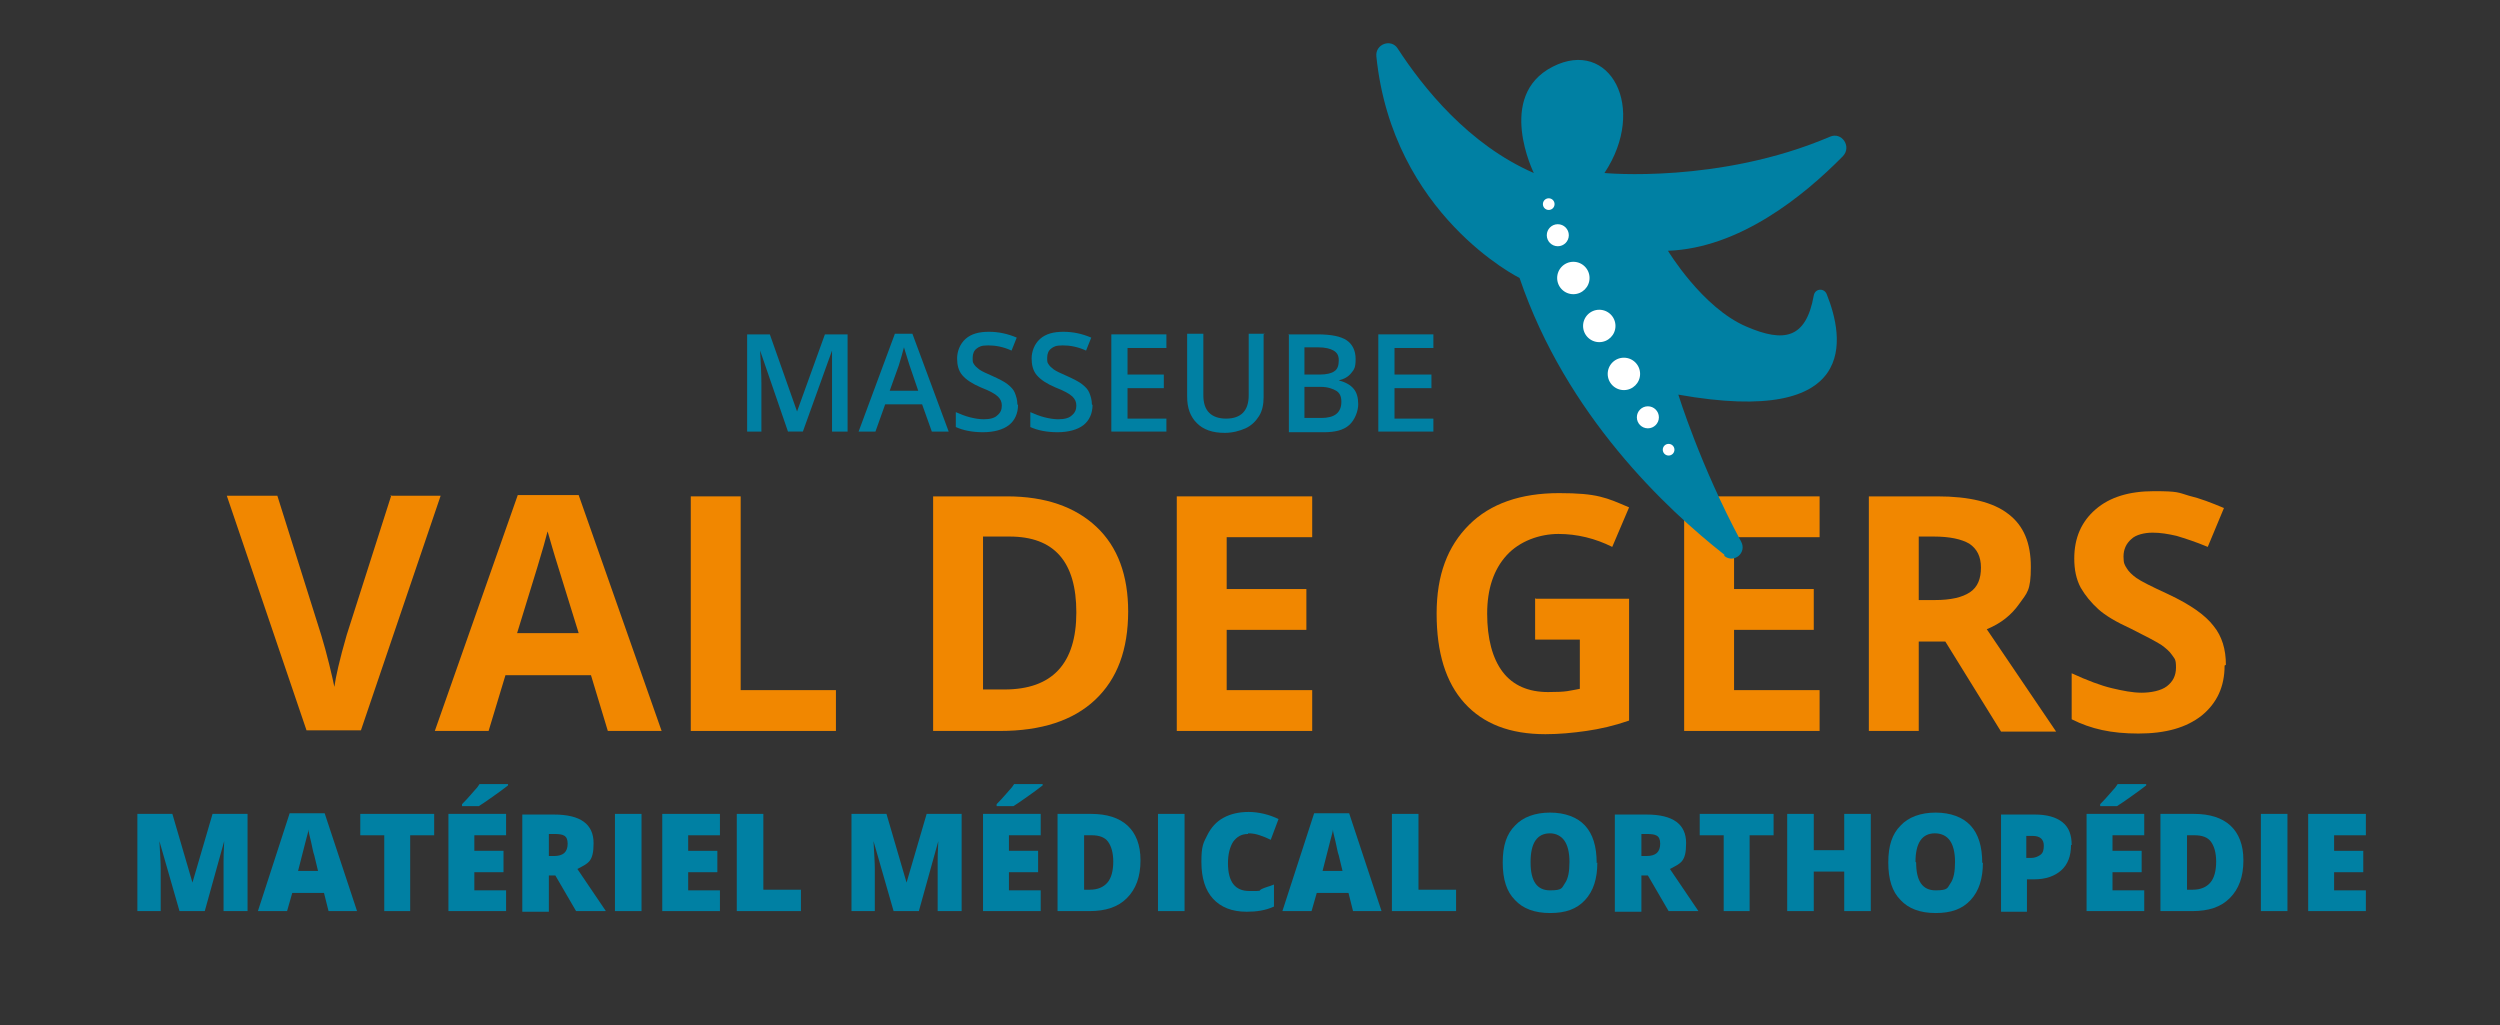 <svg xmlns="http://www.w3.org/2000/svg" id="Calque_1" viewBox="0 0 385.8 158.2"><rect x="0" y="0" width="385.8" height="158.2" fill="#333333" stroke="none"/><defs><style>      .st0 {        fill: #1d1d1b;      }      .st1 {        fill: #fff;      }      .st2 {        fill: #0080a3;      }      .st3 {        fill: #f18700;      }    </style></defs><g><path class="st2" d="M27.7,140.6l-3.1-10.8h0c.1,1.8.2,3.3.2,4.3v6.5h-3.6v-15h5.4l3.1,10.6h0l3.1-10.6h5.4v15h-3.7v-6.6c0-.3,0-.7,0-1.1,0-.4,0-1.4.1-3.1h0l-3,10.8h-3.9Z"></path><path class="st2" d="M50.7,140.6l-.7-2.8h-4.9l-.8,2.8h-4.5l4.9-15.1h5.4l5,15.1h-4.4ZM49.1,134.5l-.6-2.5c-.2-.5-.3-1.3-.5-2.1-.2-.9-.4-1.5-.4-1.9,0,.3-.2.9-.4,1.7-.2.8-.6,2.4-1.2,4.7h3.2Z"></path><path class="st2" d="M63.4,140.6h-4.1v-11.7h-3.7v-3.3h11.4v3.3h-3.7v11.7Z"></path><path class="st2" d="M78.1,140.6h-8.9v-15h8.9v3.3h-4.9v2.4h4.5v3.3h-4.5v2.8h4.9v3.3ZM71.3,124.4v-.3c1.1-1.1,1.7-1.9,2-2.2.3-.3.5-.6.7-.9h4.4v.2c-.5.4-1.3,1-2.3,1.7s-1.7,1.2-2.2,1.5h-2.7Z"></path><path class="st2" d="M84.7,135.2v5.5h-4.1v-15h4.9c4.1,0,6.1,1.5,6.1,4.4s-.8,3.1-2.5,4l4.4,6.5h-4.6l-3.2-5.5h-1ZM84.7,132.1h.8c1.4,0,2.1-.6,2.1-1.9s-.7-1.5-2.1-1.5h-.8v3.4Z"></path><path class="st2" d="M94.9,140.6v-15h4.1v15h-4.1Z"></path><path class="st2" d="M111.1,140.6h-8.9v-15h8.9v3.3h-4.9v2.4h4.5v3.3h-4.5v2.8h4.9v3.3Z"></path><path class="st2" d="M113.7,140.6v-15h4.1v11.7h5.8v3.3h-9.8Z"></path><path class="st2" d="M137.9,140.6l-3.1-10.8h0c.1,1.8.2,3.3.2,4.3v6.5h-3.6v-15h5.4l3.1,10.6h0l3.1-10.6h5.4v15h-3.7v-6.6c0-.3,0-.7,0-1.1,0-.4,0-1.4.1-3.1h0l-3,10.8h-3.9Z"></path><path class="st2" d="M160.6,140.6h-8.9v-15h8.9v3.3h-4.9v2.4h4.5v3.3h-4.5v2.8h4.9v3.3ZM153.8,124.4v-.3c1.1-1.1,1.7-1.9,2-2.2.3-.3.5-.6.7-.9h4.4v.2c-.5.4-1.3,1-2.3,1.7s-1.7,1.2-2.2,1.5h-2.7Z"></path><path class="st2" d="M176,132.8c0,2.5-.7,4.4-2.1,5.8-1.4,1.4-3.3,2-5.8,2h-4.9v-15h5.2c2.4,0,4.3.6,5.6,1.8,1.3,1.2,2,3,2,5.3ZM171.8,133c0-1.4-.3-2.4-.8-3.1-.5-.7-1.4-1-2.5-1h-1.2v8.4h.9c1.2,0,2.1-.4,2.7-1.1s.9-1.8.9-3.3Z"></path><path class="st2" d="M178.7,140.6v-15h4.1v15h-4.1Z"></path><path class="st2" d="M192.6,128.7c-1,0-1.7.4-2.3,1.2-.5.8-.8,1.9-.8,3.3,0,2.9,1.1,4.3,3.3,4.3s1.3,0,1.9-.3,1.2-.4,1.9-.7v3.4c-1.3.6-2.7.8-4.2.8-2.3,0-4-.7-5.2-2-1.2-1.3-1.8-3.2-1.8-5.7s.3-2.9.9-4.1c.6-1.2,1.4-2.1,2.5-2.7,1.1-.6,2.4-.9,3.9-.9s3.2.4,4.6,1.1l-1.2,3.2c-.6-.3-1.1-.5-1.7-.7s-1.1-.3-1.8-.3Z"></path><path class="st2" d="M208.8,140.6l-.7-2.8h-4.9l-.8,2.8h-4.5l4.9-15.1h5.4l5,15.1h-4.4ZM207.2,134.5l-.6-2.5c-.2-.5-.3-1.3-.5-2.1-.2-.9-.4-1.5-.4-1.9,0,.3-.2.9-.4,1.7-.2.8-.6,2.4-1.2,4.7h3.2Z"></path><path class="st2" d="M214.8,140.6v-15h4.1v11.7h5.8v3.3h-9.8Z"></path><path class="st2" d="M246.5,133.1c0,2.5-.6,4.4-1.9,5.8s-3,2-5.4,2-4.2-.7-5.4-2c-1.3-1.3-1.9-3.2-1.9-5.8s.6-4.4,1.9-5.7c1.2-1.3,3.1-2,5.4-2s4.2.7,5.4,2,1.8,3.2,1.8,5.8ZM236.2,133.1c0,2.9,1,4.3,3,4.3s1.8-.4,2.3-1.1c.5-.7.7-1.8.7-3.3s-.3-2.6-.8-3.3c-.5-.7-1.3-1.1-2.2-1.1-2,0-3,1.5-3,4.4Z"></path><path class="st2" d="M253.3,135.2v5.5h-4.1v-15h4.9c4.1,0,6.1,1.5,6.1,4.4s-.8,3.1-2.5,4l4.4,6.5h-4.6l-3.2-5.5h-1ZM253.3,132.1h.8c1.4,0,2.1-.6,2.1-1.9s-.7-1.5-2.1-1.5h-.8v3.4Z"></path><path class="st2" d="M270.1,140.6h-4.1v-11.7h-3.7v-3.3h11.4v3.3h-3.7v11.7Z"></path><path class="st2" d="M288.7,140.6h-4.1v-6.1h-4.7v6.1h-4.1v-15h4.1v5.6h4.7v-5.6h4.1v15Z"></path><path class="st2" d="M306,133.1c0,2.5-.6,4.4-1.9,5.8s-3,2-5.4,2-4.2-.7-5.4-2c-1.3-1.3-1.9-3.2-1.9-5.8s.6-4.4,1.9-5.7c1.2-1.3,3.1-2,5.4-2s4.2.7,5.4,2,1.8,3.2,1.8,5.8ZM295.7,133.1c0,2.9,1,4.3,3,4.3s1.8-.4,2.3-1.1c.5-.7.7-1.8.7-3.3s-.3-2.6-.8-3.3c-.5-.7-1.3-1.1-2.3-1.1-2,0-3,1.5-3,4.4Z"></path><path class="st2" d="M319.6,130.4c0,1.7-.5,3-1.5,3.9-1,.9-2.4,1.4-4.2,1.4h-1.1v5h-4v-15h5.2c1.9,0,3.3.4,4.3,1.2s1.4,2,1.4,3.5ZM312.7,132.4h.7c.6,0,1.1-.2,1.5-.5.4-.3.5-.8.5-1.4,0-1-.6-1.5-1.7-1.5h-1v3.4Z"></path><path class="st2" d="M330.9,140.6h-8.9v-15h8.9v3.3h-4.9v2.4h4.5v3.3h-4.5v2.8h4.9v3.3ZM324.1,124.4v-.3c1.1-1.1,1.7-1.9,2-2.2.3-.3.5-.6.7-.9h4.4v.2c-.5.4-1.3,1-2.3,1.7s-1.7,1.2-2.2,1.5h-2.7Z"></path><path class="st2" d="M346.2,132.8c0,2.5-.7,4.4-2.1,5.8-1.4,1.4-3.3,2-5.8,2h-4.9v-15h5.2c2.4,0,4.3.6,5.6,1.8,1.3,1.2,2,3,2,5.3ZM342,133c0-1.4-.3-2.4-.8-3.1-.5-.7-1.4-1-2.5-1h-1.2v8.4h.9c1.2,0,2.1-.4,2.7-1.1s.9-1.8.9-3.3Z"></path><path class="st2" d="M348.9,140.6v-15h4.1v15h-4.1Z"></path><path class="st2" d="M365.1,140.6h-8.9v-15h8.9v3.3h-4.9v2.4h4.5v3.3h-4.5v2.8h4.9v3.3Z"></path></g><g><path class="st2" d="M121.6,66.6l-4.3-12.5h0c.1,1.9.2,3.6.2,5.2v7.3h-2.2v-15h3.5l4.2,11.9h0l4.3-11.9h3.5v15h-2.4v-7.4c0-.7,0-1.7,0-2.9,0-1.2,0-1.9,0-2.2h0l-4.5,12.5h-2.2Z"></path><path class="st2" d="M143.8,66.6l-1.5-4.2h-5.7l-1.5,4.2h-2.6l5.6-15.1h2.7l5.6,15.1h-2.6ZM141.7,60.3l-1.4-4.1c-.1-.3-.2-.7-.4-1.3s-.3-1-.4-1.3c-.2.8-.5,1.8-.8,2.8l-1.4,3.9h4.4Z"></path><path class="st2" d="M157.1,62.5c0,1.3-.5,2.4-1.4,3.1s-2.3,1.1-4,1.1-3.1-.3-4.2-.8v-2.3c.7.3,1.4.6,2.2.8.8.2,1.5.3,2.1.3,1,0,1.7-.2,2.1-.6.5-.4.7-.9.7-1.5s-.2-1-.6-1.4-1.3-.9-2.6-1.4c-1.4-.6-2.3-1.2-2.9-1.9s-.8-1.6-.8-2.6.4-2.2,1.3-3,2.1-1.1,3.6-1.1,2.9.3,4.3.9l-.8,2c-1.3-.6-2.5-.8-3.6-.8s-1.4.2-1.8.5c-.4.3-.6.8-.6,1.4s0,.7.2,1c.2.3.4.5.8.8s1.1.6,2,1c1.1.5,1.9.9,2.4,1.3s.9.8,1.1,1.3.4,1.1.4,1.8Z"></path><path class="st2" d="M168.6,62.5c0,1.3-.5,2.4-1.4,3.1s-2.3,1.1-4,1.1-3.1-.3-4.2-.8v-2.3c.7.3,1.4.6,2.2.8.8.2,1.5.3,2.1.3,1,0,1.7-.2,2.1-.6.5-.4.7-.9.7-1.5s-.2-1-.6-1.4-1.3-.9-2.6-1.4c-1.4-.6-2.3-1.2-2.9-1.9s-.8-1.6-.8-2.6.4-2.2,1.3-3,2.1-1.1,3.6-1.1,2.9.3,4.3.9l-.8,2c-1.3-.6-2.5-.8-3.6-.8s-1.4.2-1.8.5c-.4.3-.6.8-.6,1.4s0,.7.2,1c.2.3.4.5.8.8s1.1.6,2,1c1.1.5,1.9.9,2.4,1.3s.9.8,1.1,1.3.4,1.1.4,1.8Z"></path><path class="st2" d="M180,66.6h-8.5v-15h8.5v2.1h-6v4.1h5.6v2.1h-5.6v4.7h6v2.1Z"></path><path class="st2" d="M195,51.6v9.7c0,1.1-.2,2.1-.7,2.9-.5.8-1.2,1.5-2.1,1.9-.9.4-2,.7-3.2.7-1.9,0-3.3-.5-4.3-1.5s-1.5-2.3-1.5-4.1v-9.7h2.5v9.5c0,1.2.3,2.1.9,2.7s1.5.9,2.6.9c2.3,0,3.5-1.2,3.5-3.6v-9.5h2.5Z"></path><path class="st2" d="M198.8,51.6h4.5c2.1,0,3.6.3,4.5.9.9.6,1.4,1.6,1.4,2.9s-.2,1.6-.7,2.2-1.1.9-1.9,1.1h0c1.1.3,1.8.7,2.3,1.3.5.6.7,1.4.7,2.4s-.5,2.4-1.4,3.2c-.9.8-2.2,1.1-3.9,1.1h-5.4v-15ZM201.3,57.8h2.4c1,0,1.8-.2,2.2-.5.5-.3.7-.9.7-1.7s-.3-1.2-.8-1.5c-.5-.3-1.3-.5-2.4-.5h-2.1v4.1ZM201.3,59.8v4.7h2.6c1,0,1.8-.2,2.3-.6.5-.4.8-1,.8-1.9s-.3-1.4-.8-1.7-1.3-.6-2.4-.6h-2.5Z"></path><path class="st2" d="M221.2,66.6h-8.5v-15h8.5v2.1h-6v4.1h5.7v2.1h-5.7v4.7h6v2.1Z"></path></g><path class="st0" d="M541.8,268.1"></path><g><path class="st3" d="M60.2,76.5h7.8l-12.3,36.2h-8.4l-12.3-36.2h7.8l6.8,21.6c.4,1.3.8,2.8,1.2,4.4.4,1.7.7,2.9.8,3.5.2-1.5.8-4.2,1.9-8l6.9-21.6Z"></path><path class="st3" d="M93.8,112.8l-2.6-8.6h-13.2l-2.6,8.6h-8.3l12.8-36.4h9.4l12.8,36.4h-8.3ZM89.3,97.7c-2.4-7.8-3.8-12.2-4.1-13.3-.3-1-.5-1.8-.7-2.4-.5,2.1-2.1,7.3-4.7,15.7h9.4Z"></path><path class="st3" d="M106.6,112.8v-36.2h7.7v29.9h14.7v6.3h-22.4Z"></path><path class="st3" d="M174.1,94.3c0,6-1.7,10.5-5.1,13.7-3.4,3.2-8.3,4.8-14.7,4.8h-10.3v-36.2h11.4c5.9,0,10.5,1.6,13.8,4.7,3.3,3.1,4.9,7.5,4.9,13.1ZM166.1,94.5c0-7.8-3.4-11.7-10.3-11.7h-4.1v23.6h3.3c7.4,0,11.1-4,11.1-11.9Z"></path><path class="st3" d="M202.5,112.8h-20.9v-36.2h20.9v6.3h-13.2v8h12.3v6.3h-12.3v9.3h13.2v6.3Z"></path><path class="st3" d="M237,92.4h14.4v18.8c-2.3.8-4.5,1.3-6.6,1.6-2.1.3-4.2.5-6.3.5-5.5,0-9.6-1.6-12.5-4.8-2.9-3.2-4.3-7.8-4.3-13.8s1.7-10.4,5-13.7c3.3-3.3,8-4.9,13.9-4.9s7.3.7,10.8,2.2l-2.6,6.1c-2.6-1.3-5.4-2-8.3-2s-6,1.1-8,3.3c-2,2.2-3,5.2-3,9s.8,6.9,2.4,9c1.6,2.1,4,3.1,7,3.1s3.2-.2,4.9-.5v-7.6h-6.9v-6.4Z"></path><path class="st3" d="M280.8,112.8h-20.9v-36.2h20.9v6.3h-13.2v8h12.3v6.3h-12.3v9.3h13.2v6.3Z"></path><path class="st3" d="M296.1,98.9v13.9h-7.7v-36.2h10.6c4.9,0,8.6.9,10.9,2.7,2.4,1.8,3.5,4.5,3.5,8.2s-.6,4-1.8,5.7c-1.2,1.7-2.8,3-5,3.9l10.7,15.8h-8.5l-8.6-13.9h-4.1ZM296.1,92.6h2.5c2.4,0,4.2-.4,5.4-1.2,1.2-.8,1.7-2.1,1.7-3.8s-.6-2.9-1.8-3.7c-1.2-.7-3-1.1-5.5-1.1h-2.3v9.8Z"></path><path class="st3" d="M343.3,102.7c0,3.3-1.2,5.8-3.5,7.7-2.4,1.9-5.6,2.8-9.8,2.8s-7.3-.7-10.3-2.2v-7.1c2.4,1.1,4.5,1.9,6.2,2.3,1.7.4,3.2.7,4.6.7s3-.3,3.9-1,1.4-1.6,1.4-2.9-.2-1.3-.6-1.9c-.4-.6-1-1.1-1.7-1.6-.8-.5-2.3-1.3-4.7-2.5-2.2-1-3.9-2-5-3-1.1-1-2-2.1-2.7-3.3-.7-1.3-1-2.8-1-4.5,0-3.2,1.1-5.7,3.3-7.6s5.2-2.8,9-2.8,3.7.2,5.4.7c1.7.4,3.5,1.1,5.4,1.9l-2.5,6c-1.9-.8-3.5-1.3-4.8-1.7-1.3-.3-2.5-.5-3.7-.5s-2.6.3-3.3,1c-.8.7-1.2,1.6-1.2,2.7s.2,1.3.5,1.8c.3.5.8,1,1.5,1.5.7.5,2.3,1.3,4.9,2.5,3.4,1.6,5.7,3.2,7,4.9,1.3,1.6,1.9,3.6,1.9,6Z"></path></g><g><path class="st2" d="M266.1,85.6c-8.9-7-24.4-21.5-31.6-42.7,0,0-19.6-9.7-22.1-34.2-.2-1.9,2.3-2.8,3.3-1.2,3.9,6,10.9,14.8,21,19.2,0,0-5.9-11.9,2.9-16.4,8.8-4.5,14.7,6.3,8,16.4,0,0,17.7,1.7,34.8-5.6,1.8-.8,3.4,1.5,2,3-6.1,6.2-16,14.2-27,14.6,0,0,5.3,8.8,12.1,11.7,5.8,2.5,9.2,1.9,10.4-4.8.2-1.1,1.6-1.2,2-.2,2.7,6.7,5.2,20.5-22.9,15.5,0,0,3.4,11,9.7,22.7.9,1.7-1.1,3.4-2.6,2.2Z"></path><g><circle class="st1" cx="246.8" cy="50.3" r="2.5"></circle><circle class="st1" cx="242.8" cy="42.9" r="2.5"></circle><circle class="st1" cx="250.6" cy="57.7" r="2.5"></circle><circle class="st1" cx="240.4" cy="36.3" r="1.7"></circle><circle class="st1" cx="254.3" cy="64.4" r="1.7"></circle><path class="st1" d="M239.9,31.5c0-.5-.4-.9-.9-.9s-.9.4-.9.9.4.9.9.9.9-.4.9-.9Z"></path><path class="st1" d="M257.5,68.5c-.5,0-.9.4-.9.9s.4.9.9.9.9-.4.9-.9-.4-.9-.9-.9Z"></path></g></g></svg>
